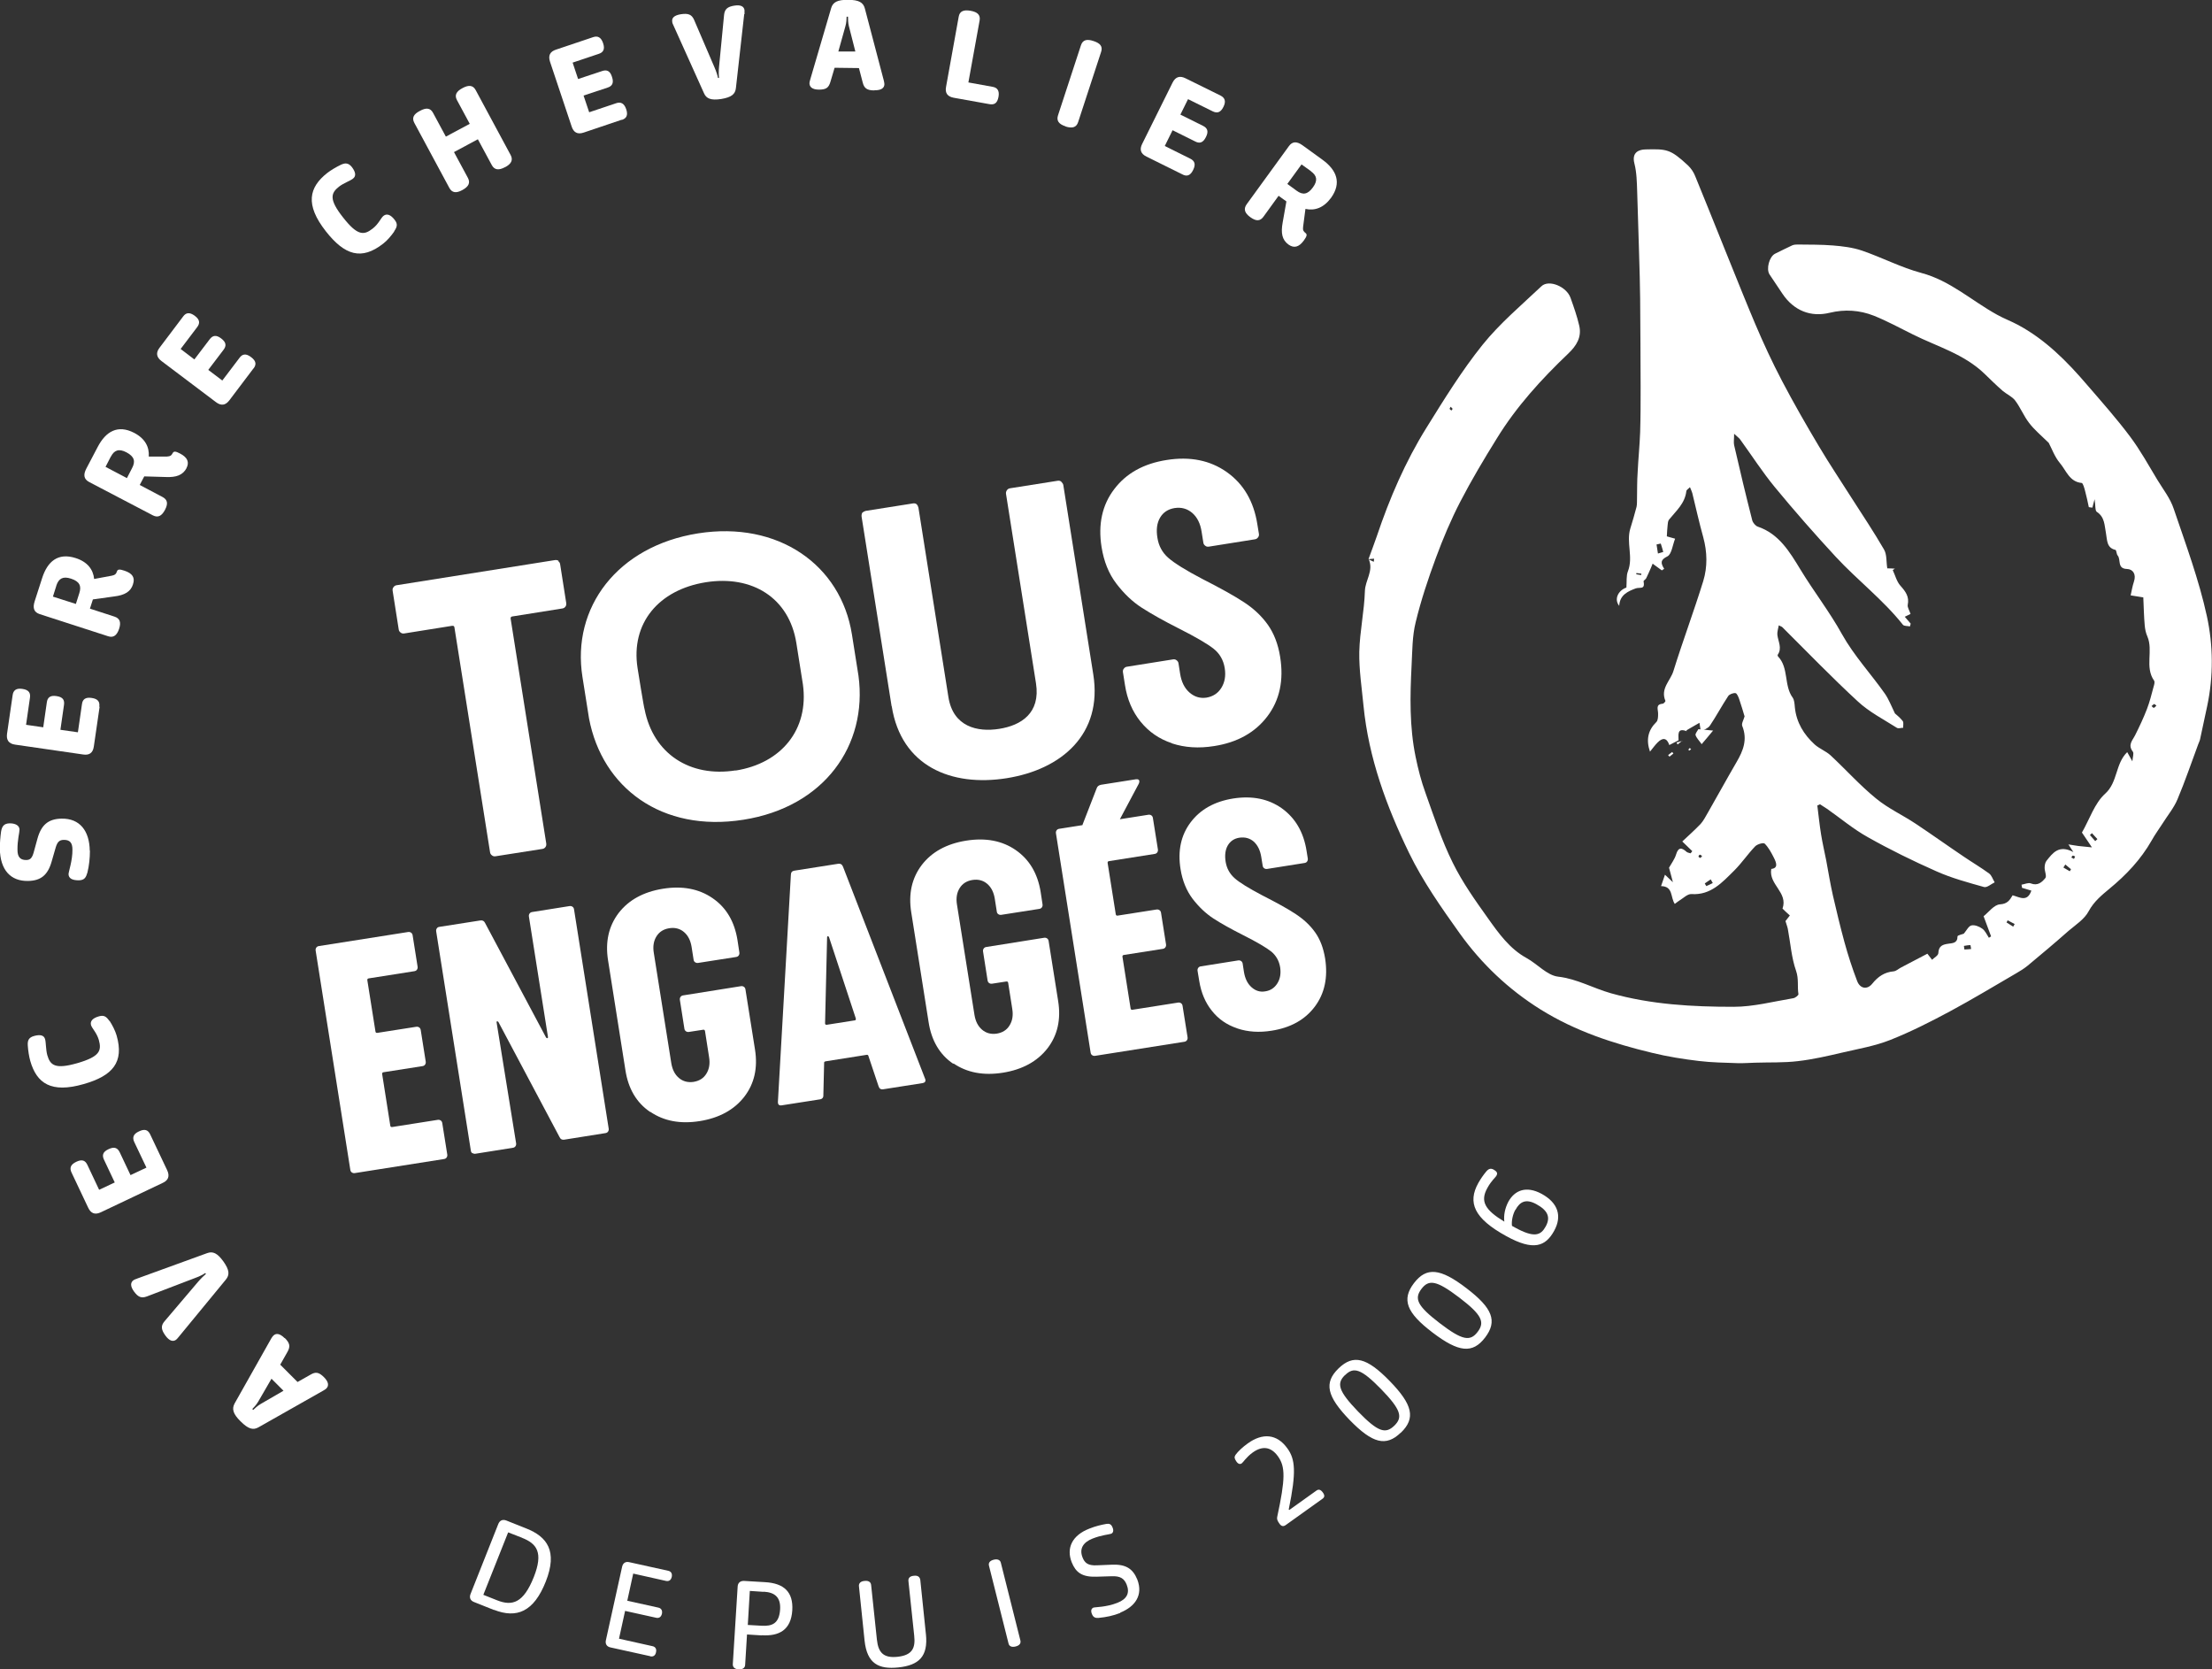 <?xml version="1.0" encoding="UTF-8"?><svg xmlns="http://www.w3.org/2000/svg" viewBox="0 0 141.69 106.91"><rect x="0" y="0" width="141.69" height="106.91" fill="#333333" stroke="none"/><g isolation="isolate"><g id="a"><g mix-blend-mode="multiply"><path d="M16.55,89.75c-.12.21-.3.4-.39.49l.06.06c.09-.09.28-.27.49-.39l1.45-.84-.77-.77-.84,1.45ZM18.24,85.69c.34.34.36.55.18.88l-.47.83,1.11,1.11.83-.47c.32-.19.53-.17.86.16.31.31.32.55.16.72-.04.04-.11.09-.2.14l-4.15,2.35c-.35.2-.66.11-1.15-.38-.49-.48-.57-.8-.38-1.15l2.34-4.15c.05-.08.1-.16.14-.19.16-.16.4-.16.72.16" fill="#fff" stroke-width="0"/><path d="M8.8,81.88l4.46-1.62c.37-.14.66-.01,1.05.53.39.55.41.86.15,1.17l-3.02,3.67c-.06.08-.13.15-.17.18-.19.13-.42.08-.68-.28-.28-.39-.29-.63-.05-.91l2.15-2.53c.18-.21.4-.42.5-.5l-.04-.06c-.11.08-.37.22-.63.31l-3.11,1.19c-.35.13-.56.05-.83-.32-.25-.35-.22-.58-.03-.72.04-.03.13-.07.23-.1" fill="#fff" stroke-width="0"/><path d="M9.61,72.63l1.1,2.32c.18.39.06.65-.29.81l-3.96,1.88c-.38.18-.64.07-.81-.29l-1.07-2.26c-.13-.28-.07-.5.3-.68.39-.19.59-.08.72.2l.75,1.59,1-.47-.69-1.46c-.13-.28-.08-.5.29-.67.39-.19.59-.07.72.2l.69,1.46,1.02-.48-.78-1.64c-.13-.28-.07-.51.3-.68.39-.19.59-.08.72.19" fill="#fff" stroke-width="0"/><path d="M7.02,65.38c.18.28.36.63.45.94.49,1.71-.25,2.58-2.11,3.11-2.09.6-3.01-.05-3.42-1.48-.08-.28-.14-.67-.16-.99-.02-.3.04-.51.4-.61.4-.11.64-.05.71.21.06.22.04.65.14,1.02.19.66.52.91,1.92.51,1.45-.42,1.57-.8,1.38-1.49-.14-.47-.44-.74-.5-.95-.07-.25.11-.45.51-.56.32-.09.47.01.67.3" fill="#fff" stroke-width="0"/><path d="M5.76,54.48c0,.47-.05.96-.16,1.4-.09.31-.18.49-.55.5-.45,0-.65-.14-.66-.39,0-.17.26-.87.25-1.58,0-.43-.16-.62-.54-.62-.29,0-.42.12-.53.48l-.26.9c-.25.89-.71,1.24-1.52,1.25-1.09.02-1.78-.68-1.8-2.07,0-.38.03-.74.08-1.1.06-.33.18-.51.55-.52.4,0,.63.16.63.41,0,.18-.14.67-.13,1.29,0,.42.15.65.55.65.24,0,.37-.09.48-.46l.25-.91c.24-.87.69-1.27,1.55-1.28,1.16-.02,1.78.78,1.8,2.05" fill="#fff" stroke-width="0"/><path d="M6.38,45.27l-.37,2.54c-.06.43-.31.57-.69.51l-4.35-.63c-.42-.06-.57-.3-.52-.69l.36-2.48c.04-.3.22-.46.62-.4.43.06.53.27.49.56l-.25,1.74,1.1.16.23-1.6c.04-.3.21-.46.61-.4.43.06.53.26.49.56l-.23,1.6,1.12.16.26-1.8c.04-.31.22-.46.62-.4.43.06.53.27.49.56" fill="#fff" stroke-width="0"/><path d="M3.61,37.51l-.22.7,1.47.47.22-.69c.15-.46.02-.75-.53-.93-.52-.17-.79-.01-.94.44M8.52,37.42c-.15.48-.54.7-1.21.78l-1.36.19-.19.59,1.57.51c.34.11.44.35.3.78-.14.42-.36.59-.7.48l-4.39-1.42c-.36-.12-.46-.38-.32-.82l.48-1.49c.34-1.06,1.01-1.64,2.14-1.28.76.24,1.13.73,1.19,1.34l1.13-.21c.21-.04.28-.12.33-.27.04-.14.16-.16.48-.05.52.17.69.45.55.86" fill="#fff" stroke-width="0"/><path d="M7.1,29.24l-.34.66,1.37.72.33-.64c.23-.43.15-.74-.36-1.01-.48-.25-.78-.15-1,.28M11.95,29.98c-.24.45-.66.6-1.33.57l-1.38-.04-.29.55,1.46.77c.32.17.37.42.16.82-.21.4-.45.52-.77.36l-4.09-2.14c-.34-.18-.39-.46-.18-.86l.73-1.39c.52-.99,1.28-1.44,2.33-.9.71.37.98.91.94,1.52h1.16c.22-.01.3-.08.37-.22.07-.13.18-.13.48.03.48.25.6.56.4.94" fill="#fff" stroke-width="0"/><path d="M16.24,23.59l-1.55,2.05c-.26.34-.54.35-.85.12l-3.5-2.64c-.33-.25-.36-.54-.12-.85l1.51-2c.18-.25.41-.29.74-.05.35.26.34.49.16.73l-1.06,1.4.88.67.98-1.29c.19-.25.41-.3.73-.06.35.26.34.49.16.73l-.98,1.29.9.68,1.1-1.45c.18-.25.41-.3.74-.05.35.26.34.49.16.73" fill="#fff" stroke-width="0"/><path d="M25.25,14.83c-.19.27-.45.58-.7.77-1.4,1.1-2.48.74-3.68-.79-1.34-1.71-1.08-2.81.09-3.73.23-.18.57-.38.86-.52.27-.13.49-.15.72.14.25.33.28.58.07.74-.17.14-.59.28-.89.51-.54.42-.65.83.25,1.97.93,1.19,1.34,1.16,1.9.72.39-.3.52-.68.7-.82.21-.16.46-.07.71.26.21.27.16.45-.03.73" fill="#fff" stroke-width="0"/><path d="M32.34,10.71c-.39.21-.67.18-.84-.14l-.89-1.65-1.53.82.89,1.65c.17.32.05.56-.35.78-.4.22-.67.18-.84-.14l-2.24-4.16c-.17-.32-.05-.56.36-.77.4-.22.67-.19.84.13l.82,1.52,1.53-.82-.82-1.52c-.17-.32-.04-.56.36-.77.39-.21.67-.19.84.13l2.24,4.16c.17.32.04.57-.36.78" fill="#fff" stroke-width="0"/><path d="M39.82,7.67l-2.43.82c-.41.14-.65-.02-.77-.38l-1.39-4.16c-.13-.4.01-.65.38-.77l2.38-.8c.29-.1.51,0,.64.38.14.41,0,.6-.28.69l-1.67.56.35,1.05,1.54-.51c.29-.1.51-.02.63.37.14.41,0,.6-.28.69l-1.54.51.36,1.07,1.73-.58c.29-.1.51,0,.64.38.14.41,0,.6-.28.69" fill="#fff" stroke-width="0"/><path d="M47.67.91l-.53,4.72c-.04.4-.28.6-.94.71-.66.1-.96-.02-1.11-.38l-1.95-4.33c-.05-.09-.08-.18-.08-.24-.04-.23.11-.41.56-.48.47-.07.69.02.84.36l1.31,3.05c.11.25.2.54.22.67h.07c-.02-.14-.03-.44,0-.72l.32-3.31c.04-.37.21-.53.66-.6.43-.07.62.07.65.29,0,.05,0,.15,0,.25" fill="#fff" stroke-width="0"/><path d="M54.38,1.7c-.06-.24-.06-.5-.06-.63h-.09c0,.13-.01.39-.08.62l-.45,1.61h1.09s-.41-1.61-.41-1.61ZM56,5.79c-.48,0-.65-.15-.74-.51l-.24-.92-1.56-.02-.27.91c-.11.36-.26.49-.73.49-.44,0-.61-.18-.61-.41,0-.05.02-.14.05-.24l1.34-4.57c.11-.38.4-.54,1.09-.53.69,0,.97.17,1.07.56l1.21,4.6c.02.09.04.18.04.24,0,.23-.18.4-.63.39" fill="#fff" stroke-width="0"/><path d="M63.38,6.67l-2.29-.41c-.43-.08-.56-.33-.49-.7l.81-4.49c.06-.35.31-.46.76-.38.45.08.64.27.58.62l-.72,3.97,1.55.28c.3.05.45.24.38.64-.08.43-.28.52-.58.47" fill="#fff" stroke-width="0"/><path d="M68.25,8.09c-.43-.14-.59-.36-.48-.7l1.47-4.49c.11-.34.37-.42.81-.27.43.14.6.35.48.7l-1.47,4.49c-.11.34-.37.42-.81.28" fill="#fff" stroke-width="0"/><path d="M75.74,11.17l-2.3-1.14c-.39-.19-.45-.47-.28-.81l1.95-3.93c.19-.38.47-.45.82-.28l2.25,1.11c.27.14.37.35.19.72-.19.39-.42.42-.69.29l-1.58-.78-.49.99,1.45.72c.28.14.37.35.19.71-.19.39-.42.43-.69.29l-1.45-.72-.5,1.01,1.63.81c.28.14.37.35.19.72-.19.39-.42.43-.69.29" fill="#fff" stroke-width="0"/><path d="M83.97,10.96l-.6-.43-.91,1.25.59.43c.39.29.71.26,1.05-.21.32-.44.26-.75-.13-1.03M82.53,15.66c-.41-.3-.49-.74-.37-1.4l.24-1.36-.5-.36-.97,1.34c-.21.29-.47.3-.84.03-.36-.26-.45-.52-.24-.82l2.71-3.73c.22-.31.51-.32.88-.05l1.27.92c.91.66,1.24,1.48.55,2.44-.47.64-1.04.84-1.64.71l-.15,1.15c-.03.21.03.3.15.39.12.09.1.2-.1.48-.32.44-.64.51-.99.26" fill="#fff" stroke-width="0"/><path d="M33.45,98.49l-.9-.35-1.59,4,.88.35c.98.39,1.69.17,2.35-1.48.63-1.59.19-2.15-.75-2.52M31.64,103.11l-1.28-.51c-.23-.09-.31-.28-.22-.51l1.78-4.49c.09-.22.27-.31.51-.22l1.28.51c1.34.53,2.02,1.45,1.25,3.4-.77,1.95-1.87,2.38-3.32,1.81" fill="#fff" stroke-width="0"/><path d="M41.65,106.07l-2.54-.56c-.25-.05-.35-.23-.3-.46l1.04-4.71c.05-.23.22-.35.46-.29l2.49.55c.19.04.27.18.23.39-.05.21-.18.3-.37.26l-2.1-.47-.38,1.74,1.99.44c.19.04.27.19.23.39-.05.21-.18.3-.37.26l-1.99-.44-.39,1.78,2.15.48c.18.04.27.18.22.39-.04.21-.18.3-.37.26" fill="#fff" stroke-width="0"/><path d="M48.92,101.95l-.89-.06-.13,2.18.88.05c.68.04,1.13-.14,1.19-1.04.05-.8-.36-1.1-1.05-1.14M48.8,104.74l-.95-.06-.12,1.95c-.01.19-.16.3-.42.28-.25-.01-.38-.14-.37-.33l.31-4.96c.01-.24.16-.38.41-.37l1.35.08c1.2.07,1.81.62,1.74,1.8-.08,1.27-.85,1.67-1.96,1.6" fill="#fff" stroke-width="0"/><path d="M59.31,104.66c.15,1.44-.46,1.99-1.76,2.13-1.25.13-2.01-.22-2.17-1.72l-.36-3.48c-.02-.19.11-.32.36-.34.25-.03.4.07.42.26l.37,3.5c.09.85.44,1.19,1.32,1.1.93-.1,1.16-.54,1.07-1.35l-.37-3.5c-.02-.19.09-.32.35-.34.25-.03.38.07.41.27l.36,3.48Z" fill="#fff" stroke-width="0"/><path d="M65.05,105.45c-.24.06-.41-.01-.45-.2l-1.25-4.97c-.05-.19.06-.33.31-.39.24-.06.41.02.45.2l1.25,4.97c.05.19-.06.33-.31.39" fill="#fff" stroke-width="0"/><path d="M71.76,103.3c-.46.18-.89.27-1.4.32-.18.01-.33-.02-.42-.26-.09-.22-.02-.35.1-.4.11-.04.81-.02,1.54-.31.61-.24.8-.63.59-1.16-.16-.4-.41-.56-.96-.54l-.98.03c-.93.03-1.32-.28-1.58-.92-.36-.91.02-1.73,1.13-2.16.4-.16.75-.24,1.08-.3.19-.03.32,0,.41.24.09.22.01.35-.1.39-.14.05-.61.08-1.19.31-.58.23-.86.63-.64,1.2.14.36.35.54.93.51l.97-.04c.86-.03,1.32.24,1.61.95.39,1.01-.15,1.74-1.09,2.12" fill="#fff" stroke-width="0"/><path d="M84.71,95.99l-2.35,1.68c-.14.1-.27.1-.4-.08-.12-.17-.18-.28-.15-.43.53-2.46.53-3.22.05-3.89-.46-.64-1.02-.67-1.61-.25-.42.3-.62.64-.71.7-.11.08-.24.04-.35-.13-.12-.18-.14-.27-.05-.41.16-.23.47-.51.79-.74.92-.66,1.85-.64,2.54.33.49.68.58,1.49.08,3.9l.03.04,1.75-1.25c.13-.09.26-.07.4.12.15.2.11.32-.02.41" fill="#fff" stroke-width="0"/><path d="M86.16,88.06c-.56.54-.44,1.02.83,2.34,1.28,1.32,1.76,1.45,2.32.91.56-.54.44-1.02-.84-2.34-1.28-1.31-1.76-1.45-2.31-.9M89.73,91.75c-.95.92-1.81.7-3.28-.81-1.46-1.51-1.66-2.38-.71-3.3.95-.92,1.81-.7,3.28.81,1.47,1.51,1.67,2.38.72,3.3" fill="#fff" stroke-width="0"/><path d="M91.05,82.55c-.47.62-.28,1.08,1.17,2.19,1.46,1.12,1.96,1.18,2.43.56.47-.62.29-1.08-1.18-2.2-1.46-1.11-1.95-1.17-2.42-.55M95.13,85.66c-.8,1.05-1.69.96-3.37-.32-1.67-1.27-1.99-2.11-1.19-3.16.8-1.05,1.69-.96,3.36.32,1.68,1.28,2,2.11,1.2,3.16" fill="#fff" stroke-width="0"/><path d="M97.06,77.49c-.17.31-.25.74-.21,1.02l.18.1c1.27.7,1.67.5,1.98-.06.33-.6.13-1.03-.6-1.43-.66-.36-1.05-.17-1.34.37M95.87,75.27c-.09.17-.32.31-.6.82-.47.85-.15,1.4,1.09,2.15-.05-.41.04-.86.26-1.28.4-.72,1.13-1.04,2.13-.5,1.06.58,1.32,1.43.8,2.37-.55,1-1.32,1.3-3.06.34-2.08-1.14-2.49-2.15-1.8-3.4.16-.28.32-.51.51-.74.16-.19.3-.22.48-.12.17.1.27.21.19.35" fill="#fff" stroke-width="0"/><path d="M109.03,54.82c-.07-.04-.12-.09-.15-.08-.04,0-.06.08-.09.12.04.03.08.09.12.08.04,0,.07-.06.12-.12M104.82,36.69s0,.06-.01.09c.11.02.21.03.32.05,0-.03,0-.06.01-.09-.11-.01-.21-.03-.32-.04M92.92,26.05c-.03.06-.07.11-.06.14.02.04.07.07.11.1.03-.04.08-.08.07-.11-.01-.04-.07-.07-.12-.13M132.93,54.86c-.06-.03-.12-.07-.16-.06-.04.01-.06.08-.09.12.06.03.11.06.17.09.02-.05.04-.09.07-.15M138.13,45.19c-.07-.05-.13-.11-.15-.1-.06.03-.11.09-.16.13.05.04.1.12.14.11.06,0,.1-.08.17-.14M132.3,55.36c-.04.07-.09.13-.13.2.14.08.27.16.41.24.03-.04.05-.09.08-.13-.12-.1-.24-.2-.36-.3M128.96,59.34c.03-.06.06-.11.09-.16-.15-.08-.3-.16-.45-.24-.02.05-.05.09-.07.14.14.09.29.18.43.27M134.21,53.87s.09-.09.14-.13c-.12-.13-.23-.25-.35-.38-.04.04-.08.08-.13.12.11.13.22.26.34.39M125.8,60.59c.01.07.02.15.03.22.14,0,.28-.02.43-.03-.02-.09-.03-.25-.05-.25-.14,0-.27.03-.41.05M109.71,56.55c-.04-.08-.09-.16-.13-.23-.13.09-.26.17-.38.26,0,0,.09.17.1.17.14-.06.28-.13.42-.2M106.39,34.81c-.09.02-.19.04-.28.06.03.19.06.39.09.58.11-.03.23-.07.34-.1-.05-.18-.1-.36-.16-.54M108.04,46.83c-.63-.24-.52.23-.52.58-.21.11-.4.21-.6.31h.01c-.16-.48-.43-.49-.75-.17-.17.17-.31.37-.49.59-.26-.76-.13-1.37.41-1.9.11-.11.11-.36.11-.54,0-.27-.18-.59.29-.63.07,0,.19-.15.18-.18-.34-.79.32-1.29.51-1.91.6-1.93,1.31-3.82,1.91-5.76.28-.91.26-1.87,0-2.82-.26-.93-.47-1.88-.7-2.82-.03-.11-.08-.21-.15-.38-.1.11-.22.17-.23.25-.09.8-.66,1.27-1.11,1.83-.07.09-.08.24-.09.36-.03.22-.03.44-.05.71.11.03.26.08.53.15-.16.4-.22.99-.49,1.13-.44.22-.46.4-.21.8-.05.03-.1.07-.15.1-.18-.13-.37-.27-.59-.43-.02.06-.07.17-.11.27-.1.22-.19.44-.3.66-.04.08-.18.15-.17.21.11.56-.25.34-.52.45-.45.17-1.01.4-1.04,1.11-.35-.43-.06-.99.46-1.17.03-.38-.02-.75.1-1.05.35-.9-.12-1.84.15-2.73.14-.46.28-.92.4-1.39.04-.18.02-.38.03-.57.01-.55,0-1.09.04-1.64.04-.86.13-1.72.16-2.58.03-.96.03-1.92.03-2.88,0-1.89-.02-3.77-.03-5.66,0-1.13-.16-5.72-.19-6.85-.02-.61-.03-1.24-.18-1.82-.18-.71.3-.88.7-.89,1.36-.03,1.59-.04,2.73,1.02.2.19.37.44.47.7.84,2.03,2.97,7.41,3.83,9.43.53,1.25,1.1,2.48,1.73,3.68.75,1.43,1.56,2.84,2.39,4.23.66,1.11,1.38,2.18,2.07,3.27.7,1.09,1.42,2.17,2.07,3.29.19.32.14.78.21,1.21.18,0,.34.01.49.02-.05.03-.09.06-.14.09.16.34.25.73.49,1,.33.37.58.7.47,1.23-.03.16.11.35.18.58-.09.04-.21.1-.37.18.14.16.26.3.38.44-.02.06-.03.12-.05.18-.15-.04-.37-.01-.45-.11-1.28-1.61-2.92-2.86-4.3-4.35-1.34-1.45-2.65-2.94-3.91-4.47-.79-.96-1.47-2.02-2.21-3.04-.07-.1-.18-.17-.39-.37,0,.34-.04.55,0,.73.37,1.61.75,3.21,1.16,4.81.04.16.21.36.36.41,1.35.46,2.03,1.6,2.73,2.75.85,1.4,1.87,2.71,2.66,4.14.78,1.39,1.85,2.53,2.75,3.81.25.36.41.79.64,1.26.11.1.33.27.5.49.07.09.02.28.03.43-.14,0-.31.07-.41,0-.85-.54-1.77-1.01-2.5-1.69-1.66-1.53-3.23-3.16-4.83-4.75-.04-.04-.1-.05-.23-.12-.04.23-.11.43-.09.61.05.43.32.85.02,1.28-.01.02,0,.08.03.11.69.73.36,1.85.93,2.63.11.15.12.41.14.62.1.98.58,1.75,1.27,2.38.3.27.71.42,1.01.69.98.91,1.88,1.92,2.91,2.76.77.64,1.7,1.06,2.54,1.62,1.04.69,2.06,1.42,3.1,2.12.53.36,1.09.69,1.61,1.07.17.12.24.38.36.57-.23.11-.49.35-.68.3-1.03-.29-2.08-.57-3.06-1.01-1.49-.66-2.96-1.38-4.38-2.18-.92-.51-1.75-1.21-2.62-1.82-.15-.1-.3-.19-.45-.29-.06.03-.11.05-.17.08.08.62.14,1.24.24,1.85.09.56.22,1.11.33,1.67.14.75.26,1.5.43,2.25.23,1,.47,2,.74,2.99.23.84.5,1.67.81,2.48.19.5.65.57.97.17.37-.46.79-.74,1.37-.79.17-.02.32-.17.48-.25.57-.3,1.14-.6,1.68-.88.1.13.2.26.3.39.14-.14.39-.27.4-.42.02-.48.29-.56.65-.61.25-.04.58-.02.58-.47,0-.07.3-.13.4-.17.18-.21.31-.49.49-.53.21-.05.51.07.7.21.18.13.29.38.42.58.05-.03.09-.06.14-.09-.15-.4-.3-.81-.48-1.29.31-.24.67-.74,1.05-.76.47-.03.62-.26.81-.58.45.12.94.46,1.2-.3-.2-.06-.4-.12-.6-.18,0-.07-.02-.13-.03-.2.2-.03.44-.15.6-.08.44.17.71-.08.93-.35.09-.12-.05-.43-.05-.65,0-.15.03-.34.12-.45.4-.5.79-1.05,1.72-.56-.19-.29-.26-.4-.33-.51v.02c.2.03.42.07.64.1.25.03.5.05.88.09-.28-.41-.47-.69-.64-.95.49-.85.81-1.88,1.49-2.49.81-.73.64-1.91,1.41-2.66.11.2.19.34.33.59.02-.27.11-.51.03-.62-.34-.44-.02-.72.15-1.06.27-.54.53-1.09.75-1.66.18-.46.3-.96.43-1.44.04-.13.09-.31.03-.39-.61-.87-.04-1.92-.43-2.83-.1-.22-.15-.48-.17-.72-.05-.56-.06-1.12-.09-1.78-.18-.03-.44-.07-.81-.13.06-.26.11-.58.21-.88.16-.47-.06-.8-.45-.81-.64-.02-.37-.6-.59-.86-.08-.09-.08-.34-.14-.36-.58-.13-.53-.64-.61-1.06-.1-.51-.07-1.04-.59-1.38-.11-.07-.08-.4-.14-.81-.07.27-.11.4-.14.54-.08,0-.15-.02-.23-.03-.07-.33-.14-.67-.23-1-.05-.2-.14-.54-.23-.55-.78-.07-.99-.8-1.39-1.27-.34-.4-.53-.95-.72-1.3-.48-.47-.92-.83-1.26-1.28-.34-.44-.55-.98-.89-1.43-.2-.26-.54-.4-.8-.62-.4-.35-.79-.73-1.17-1.1-1.31-1.26-3.02-1.73-4.58-2.51-.83-.41-1.65-.86-2.5-1.2-.91-.36-1.87-.42-2.82-.19-1.22.3-2.3-.13-3.03-1.21-.28-.41-.55-.83-.83-1.24-.23-.35-.02-1.14.35-1.33.37-.18.74-.37,1.11-.54.1-.04.22-.05.32-.05.76.01,1.52,0,2.27.06.63.05,1.28.13,1.87.33,1.28.44,2.5,1.08,3.8,1.43,1.85.49,3.24,1.79,4.86,2.68.43.24.89.41,1.32.64,1.76.94,3.15,2.34,4.44,3.85.94,1.09,1.9,2.17,2.76,3.32.65.87,1.18,1.83,1.74,2.76.37.61.83,1.19,1.05,1.86.77,2.27,1.61,4.53,2.12,6.86.41,1.88.43,3.85.02,5.78-.15.7-.3,1.4-.45,2.1-.02.11-.08.22-.12.33-.44,1.18-.84,2.37-1.33,3.53-.23.55-.63,1.03-.95,1.54-.23.36-.49.71-.7,1.09-.7,1.23-1.63,2.21-2.71,3.1-.48.4-.99.81-1.33,1.44-.27.51-.82.86-1.28,1.25-.86.76-1.74,1.5-2.62,2.23-.23.19-.49.35-.75.5-1.41.82-2.8,1.66-4.23,2.43-1.25.67-2.51,1.31-3.82,1.83-.98.39-2.04.57-3.07.81-.94.22-1.89.44-2.85.55-.9.11-1.83.07-2.74.1-.38.01-.75.04-1.12.03-.83-.03-1.67-.04-2.49-.14-1-.12-2.01-.28-2.99-.52-2.5-.6-4.92-1.39-7.15-2.78-2.05-1.28-3.78-2.92-5.19-4.89-1.17-1.64-2.35-3.32-3.23-5.13-1.44-2.97-2.59-6.08-2.92-9.43-.11-1.15-.29-2.3-.27-3.45.03-1.3.32-2.6.36-3.9.02-.69.57-1.29.25-2.02.11.05.21.1.32.15,0-.07.02-.13.02-.2-.12.01-.24.02-.36.03.18-.49.36-.97.53-1.46.82-2.44,1.83-4.78,3.18-6.95,1.13-1.82,2.26-3.65,3.59-5.31,1.11-1.38,2.49-2.54,3.78-3.76.48-.45,1.61.03,1.86.74.21.59.42,1.18.56,1.79.17.75-.19,1.29-.7,1.78-1.72,1.64-3.32,3.39-4.58,5.44-.82,1.32-1.62,2.66-2.34,4.05-.6,1.16-1.11,2.37-1.56,3.59-.5,1.35-.96,2.73-1.3,4.14-.22.89-.21,1.84-.26,2.77-.1,1.95-.14,3.91.26,5.85.16.78.36,1.56.63,2.3.54,1.51,1.04,3.05,1.75,4.48.62,1.26,1.44,2.41,2.26,3.56.69.97,1.39,1.95,2.47,2.54.69.38,1.31,1.11,2.02,1.19,1.21.14,2.24.74,3.37,1.06,2.6.73,5.23.87,7.87.87,1.27,0,2.55-.34,3.82-.55.13-.02.34-.19.33-.26-.08-.49.03-.97-.15-1.49-.3-.85-.36-1.79-.53-2.69-.03-.15-.09-.29-.15-.5.06-.07.16-.2.28-.36-.18-.16-.33-.3-.47-.44.37-1.04-.9-1.54-.72-2.54.46-.05.33-.4.16-.73-.16-.32-.34-.65-.58-.89-.09-.08-.47.03-.61.17-.47.49-.86,1.07-1.34,1.55-.77.76-1.5,1.59-2.74,1.51-.25-.02-.52.26-.77.41-.1.06-.19.14-.3.22-.29-.42-.09-1.13-.88-1.14.08-.25.15-.45.25-.73.17.16.28.26.51.48-.11-.42-.18-.68-.25-.93.15-.27.36-.54.45-.84.15-.5.37-.45.68-.17.06.05.17.06.25.09.04-.05.08-.09.11-.14-.18-.18-.36-.35-.64-.62.36-.34.79-.72,1.18-1.13.18-.2.31-.46.45-.7.62-1.08,1.22-2.18,1.85-3.26.42-.72.71-1.44.36-2.31-.06-.15.09-.39.15-.61-.1-.33-.21-.71-.34-1.09-.05-.15-.15-.39-.24-.4-.15-.02-.39.07-.47.19-.41.62-.76,1.28-1.17,1.89-.12.18-.39.26-.59.39h.01c-.03-.18-.06-.37-.09-.57-.33.19-.59.34-.85.49h.02Z" fill="#fff" stroke-width="0"/><path d="M109.74,46.78c-.26.31-.52.63-.74.88-.16-.23-.33-.39-.39-.58-.03-.09.11-.25.18-.38h-.02c.33.03.65.06.98.09h-.01Z" fill="#fff" stroke-width="0"/><path d="M107.19,48.26c-.08.07-.17.14-.25.2-.03-.03-.06-.07-.09-.1.09-.07.17-.13.26-.2.03.03.05.06.08.1" fill="#fff" stroke-width="0"/><path d="M107.75,47.44c-.1.08-.2.16-.29.24-.02-.04-.05-.08-.07-.13.13-.03.26-.07.38-.1,0,0-.01-.01-.01-.01" fill="#fff" stroke-width="0"/><path d="M108.32,47.97s-.06.08-.1.1c0,0-.08-.04-.07-.05.02-.04.04-.08.08-.11,0,0,.05.03.1.06" fill="#fff" stroke-width="0"/><path d="M35.76,35.94c.07.05.11.12.12.2l.39,2.48c.01.09,0,.16-.05.23-.05.07-.12.11-.2.12l-3.2.51c-.09.01-.12.06-.11.15l2.28,14.39c.01.09,0,.16-.05.23-.05.07-.12.11-.2.12l-3,.47c-.09.01-.16,0-.23-.06-.07-.05-.11-.12-.12-.2l-2.28-14.39c-.01-.09-.06-.12-.15-.11l-3.07.49c-.09.01-.16,0-.23-.06-.07-.05-.11-.12-.12-.2l-.39-2.48c-.01-.09,0-.16.06-.23.05-.07.12-.11.2-.12l10.14-1.61c.09-.01.16,0,.23.05" fill="#fff" stroke-width="0"/><path d="M75.07,47.6c-.82-.27-1.48-.73-2.01-1.38-.52-.64-.86-1.43-1-2.35l-.13-.82c-.01-.09,0-.16.06-.23.05-.07.12-.11.2-.12l2.95-.47c.09-.01.16,0,.23.06.07.05.11.12.12.2l.1.64c.08.53.28.94.6,1.22.32.28.68.39,1.09.33.41-.07.73-.27.95-.62.22-.35.3-.77.22-1.27-.08-.51-.32-.93-.71-1.24-.39-.31-1.14-.75-2.25-1.31-.95-.48-1.73-.92-2.34-1.31-.61-.39-1.15-.91-1.64-1.55-.49-.64-.8-1.42-.95-2.35-.23-1.45.04-2.69.81-3.7.77-1.02,1.89-1.64,3.36-1.87,1.5-.24,2.79.02,3.86.78,1.07.76,1.72,1.87,1.95,3.34l.1.61c.01.09,0,.16-.06.23-.05.07-.12.11-.2.12l-2.95.47c-.09.01-.16,0-.23-.06-.07-.05-.11-.12-.12-.2l-.11-.69c-.08-.53-.28-.93-.6-1.21-.32-.27-.69-.38-1.14-.31-.41.07-.72.27-.92.61-.2.34-.26.77-.17,1.3.08.51.31.94.7,1.28.39.34,1.11.79,2.16,1.34,1.18.6,2.08,1.1,2.7,1.51.61.4,1.12.88,1.51,1.43.39.55.66,1.24.79,2.06.24,1.5-.03,2.77-.82,3.81-.78,1.03-1.92,1.67-3.4,1.9-.99.16-1.89.1-2.71-.17" fill="#fff" stroke-width="0"/><path d="M26.71,62.1c-.04.06-.1.09-.17.1l-2.92.46c-.07.01-.1.05-.09.12l.52,3.28c.01.07.05.1.12.09l2.49-.39c.07-.01.13,0,.19.04.06.04.09.1.1.17l.32,2.02c.01.07,0,.13-.04.19-.04.06-.1.09-.17.1l-2.49.39c-.07.01-.1.05-.09.12l.52,3.3c.01.07.05.1.12.09l2.92-.46c.07-.01.13,0,.19.04.06.04.09.1.1.17l.32,2.01c.01.07,0,.13-.04.19-.04.06-.1.09-.17.1l-5.71.9c-.07.01-.13,0-.19-.04-.06-.04-.09-.1-.1-.17l-2.22-14.04c-.01-.07,0-.13.04-.19.04-.06.1-.09.17-.1l5.71-.9c.07-.01.13,0,.19.04.06.04.09.1.1.16l.32,2.02c.01.07,0,.13-.04.19" fill="#fff" stroke-width="0"/><path d="M30.26,73.86c-.06-.04-.09-.09-.1-.17l-2.22-14.04c-.01-.07,0-.13.04-.19.04-.06.09-.09.17-.1l2.62-.41c.14-.02.24.03.3.16l3.91,7.34s.05.05.08.04c.03-.01.05-.04.04-.08l-1.22-7.71c-.01-.07,0-.13.04-.19.04-.06.1-.09.17-.1l2.39-.38c.07-.01.13,0,.19.04.06.04.09.1.1.17l2.22,14.04c.01.07,0,.13-.04.19-.04.06-.1.09-.17.1l-2.64.42c-.14.02-.24-.03-.3-.17l-3.91-7.36s-.05-.06-.08-.05c-.03,0-.05.03-.04.07l1.25,7.74c.01.07,0,.13-.04.19-.04.06-.1.09-.17.1l-2.39.38c-.07.01-.13,0-.19-.04" fill="#fff" stroke-width="0"/><path d="M41.64,71.21c-.87-.59-1.4-1.49-1.58-2.68l-1.11-7.02c-.19-1.19.04-2.2.68-3.04.64-.83,1.59-1.35,2.83-1.55s2.31,0,3.18.6c.88.6,1.41,1.5,1.6,2.69l.12.79c.01.07,0,.13-.04.19-.04.06-.1.09-.17.1l-2.43.38c-.07.01-.13,0-.19-.04-.06-.04-.09-.09-.1-.16l-.13-.83c-.07-.42-.23-.73-.49-.95-.26-.22-.58-.3-.95-.24-.36.06-.63.23-.81.52-.18.29-.24.64-.17,1.06l1.12,7.06c.07.42.23.73.49.95.26.22.57.3.93.25.37-.06.65-.23.83-.53.18-.29.24-.64.17-1.06l-.26-1.66c-.01-.07-.05-.1-.12-.09l-.91.14c-.07.01-.13,0-.19-.04-.06-.04-.09-.1-.1-.16l-.29-1.85c-.01-.07,0-.13.04-.19.04-.06.1-.09.17-.1l3.7-.59c.07-.01.13,0,.19.04.06.04.09.1.1.17l.61,3.84c.19,1.19-.04,2.2-.69,3.04-.65.83-1.6,1.35-2.84,1.55-1.25.2-2.3,0-3.17-.59" fill="#fff" stroke-width="0"/><path d="M52.97,65.63l1.78-.28c.06,0,.08-.05.07-.12l-1.72-5.22s-.05-.06-.07-.05c-.03,0-.05.03-.05.07l-.13,5.51c0,.07.04.1.12.09M56.28,69.58l-.65-1.94c-.01-.07-.06-.1-.14-.08l-2.59.41c-.08.01-.12.05-.11.1l-.05,2.07c.01.15-.07.25-.23.27l-2.43.38c-.18.03-.26-.05-.25-.24l.83-14.52c0-.16.08-.25.23-.27l2.8-.44c.15-.02.25.04.31.19l5.25,13.56.03.08c.02.12-.05.2-.2.22l-2.49.39c-.17.03-.27-.04-.31-.19" fill="#fff" stroke-width="0"/><path d="M61.06,68.13c-.87-.59-1.4-1.49-1.58-2.68l-1.11-7.02c-.19-1.19.04-2.2.68-3.04.64-.83,1.59-1.35,2.83-1.55,1.25-.2,2.31,0,3.18.6.87.6,1.41,1.5,1.6,2.69l.12.79c.01.07,0,.13-.04.19-.04.06-.1.09-.17.1l-2.43.38c-.07.01-.13,0-.19-.04-.06-.04-.09-.09-.1-.17l-.13-.83c-.07-.42-.23-.73-.49-.95-.26-.22-.58-.3-.95-.24-.36.06-.63.23-.81.52-.18.29-.24.64-.17,1.06l1.12,7.06c.07.42.23.73.49.95.26.22.57.3.93.25.37-.06.65-.23.83-.53.18-.29.24-.64.17-1.06l-.26-1.66c-.01-.07-.05-.1-.12-.09l-.91.14c-.07.01-.13,0-.19-.04-.06-.04-.09-.1-.1-.17l-.29-1.85c-.01-.07,0-.13.04-.19.04-.06.1-.09.17-.1l3.7-.59c.07-.01.13,0,.19.04.06.04.09.1.1.17l.61,3.84c.19,1.19-.04,2.2-.69,3.04-.65.83-1.6,1.35-2.84,1.55-1.25.2-2.3,0-3.17-.59" fill="#fff" stroke-width="0"/><path d="M69.37,52.98c-.05-.05-.05-.12-.01-.21l.89-2.29c.04-.12.13-.19.28-.22l2.22-.35c.14-.02.22.02.23.11,0,.04,0,.1-.04.18l-1.25,2.35c-.07.11-.16.18-.29.2l-1.83.29c-.1.02-.17,0-.22-.05M74.13,54.59c-.04.06-.1.09-.17.1l-2.92.46c-.07.01-.1.05-.09.12l.52,3.28c.01.07.05.1.12.09l2.49-.39c.07-.01.13,0,.19.04.06.04.09.1.1.17l.32,2.02c.01.07,0,.13-.04.19-.04.06-.1.09-.17.1l-2.49.39c-.07.01-.1.05-.09.12l.52,3.3c.01.07.05.1.12.09l2.92-.46c.07-.01.13,0,.19.04.06.04.09.1.1.17l.32,2.01c.01.07,0,.13-.04.19-.04.06-.1.09-.17.1l-5.71.9c-.07.01-.13,0-.19-.04-.06-.04-.09-.1-.1-.17l-2.22-14.04c-.01-.07,0-.13.04-.19.04-.06.1-.09.17-.1l5.71-.9c.07-.01.13,0,.19.04.06.04.09.1.1.17l.32,2.01c.01.07,0,.13-.04.19" fill="#fff" stroke-width="0"/><path d="M79.25,65.86c-.66-.22-1.2-.59-1.62-1.12-.42-.52-.69-1.16-.81-1.9l-.11-.66c-.01-.07,0-.13.04-.19.04-.06.1-.09.17-.1l2.39-.38c.07-.01.13,0,.19.04.06.04.09.1.1.17l.08.52c.07.43.23.76.49.99.26.23.55.32.88.26.33-.05.59-.22.77-.51.18-.28.24-.63.18-1.03-.07-.42-.26-.75-.57-1.01-.32-.25-.92-.61-1.82-1.06-.77-.39-1.4-.74-1.89-1.06-.49-.32-.93-.74-1.33-1.26-.39-.52-.65-1.15-.77-1.9-.19-1.18.03-2.18.65-3,.62-.82,1.53-1.33,2.72-1.52,1.22-.19,2.26.02,3.12.63.86.62,1.39,1.52,1.58,2.71l.08.5c.01.07,0,.13-.04.19-.04.06-.1.09-.17.1l-2.39.38c-.07.01-.13,0-.19-.04-.06-.04-.09-.1-.1-.17l-.09-.56c-.07-.43-.23-.75-.48-.98-.26-.22-.56-.3-.92-.25-.33.05-.58.22-.74.49-.16.27-.21.63-.14,1.06.07.42.26.76.57,1.04.31.28.9.64,1.75,1.09.96.49,1.69.89,2.18,1.22.5.33.91.71,1.23,1.16.32.45.53,1,.64,1.67.19,1.22-.03,2.25-.66,3.09-.63.84-1.55,1.35-2.76,1.54-.8.13-1.53.08-2.19-.14" fill="#fff" stroke-width="0"/><path d="M37.31,43.36c-.71-4.45,2.24-8.38,7.4-9.2,5.13-.81,9.15,2.01,9.86,6.47.02.1.41,2.57.42,2.65.6,4.47-2.21,8.41-7.37,9.22-5.24.83-9.05-2.06-9.89-6.49-.01-.08-.4-2.54-.42-2.65M47.12,49.35c2.93-.46,4.71-2.63,4.31-5.52-.01-.08-.41-2.59-.42-2.65-.46-2.88-2.81-4.36-5.8-3.89-3.01.48-4.82,2.62-4.37,5.5.01.08.41,2.57.45,2.64.56,2.86,2.92,4.37,5.83,3.91" fill="#fff" stroke-width="0"/><path d="M57.11,45.22l-1.92-12.13c-.01-.08,0-.16.04-.25.07-.06.14-.1.22-.12l3.04-.48c.08-.01.16,0,.22.05.07.07.1.14.12.22l1.92,12.13c.3,1.91,1.86,2.26,3.25,2.04,1.41-.22,2.66-1.01,2.36-2.92l-1.92-12.13c-.01-.08,0-.16.07-.25.04-.06.12-.1.2-.11l3.04-.48c.08-.01.16,0,.22.05.06.07.13.14.14.22l1.92,12.13c.61,3.82-2.02,6.09-5.55,6.65-3.54.56-6.75-.76-7.36-4.61" fill="#fff" stroke-width="0"/></g></g></g></svg>